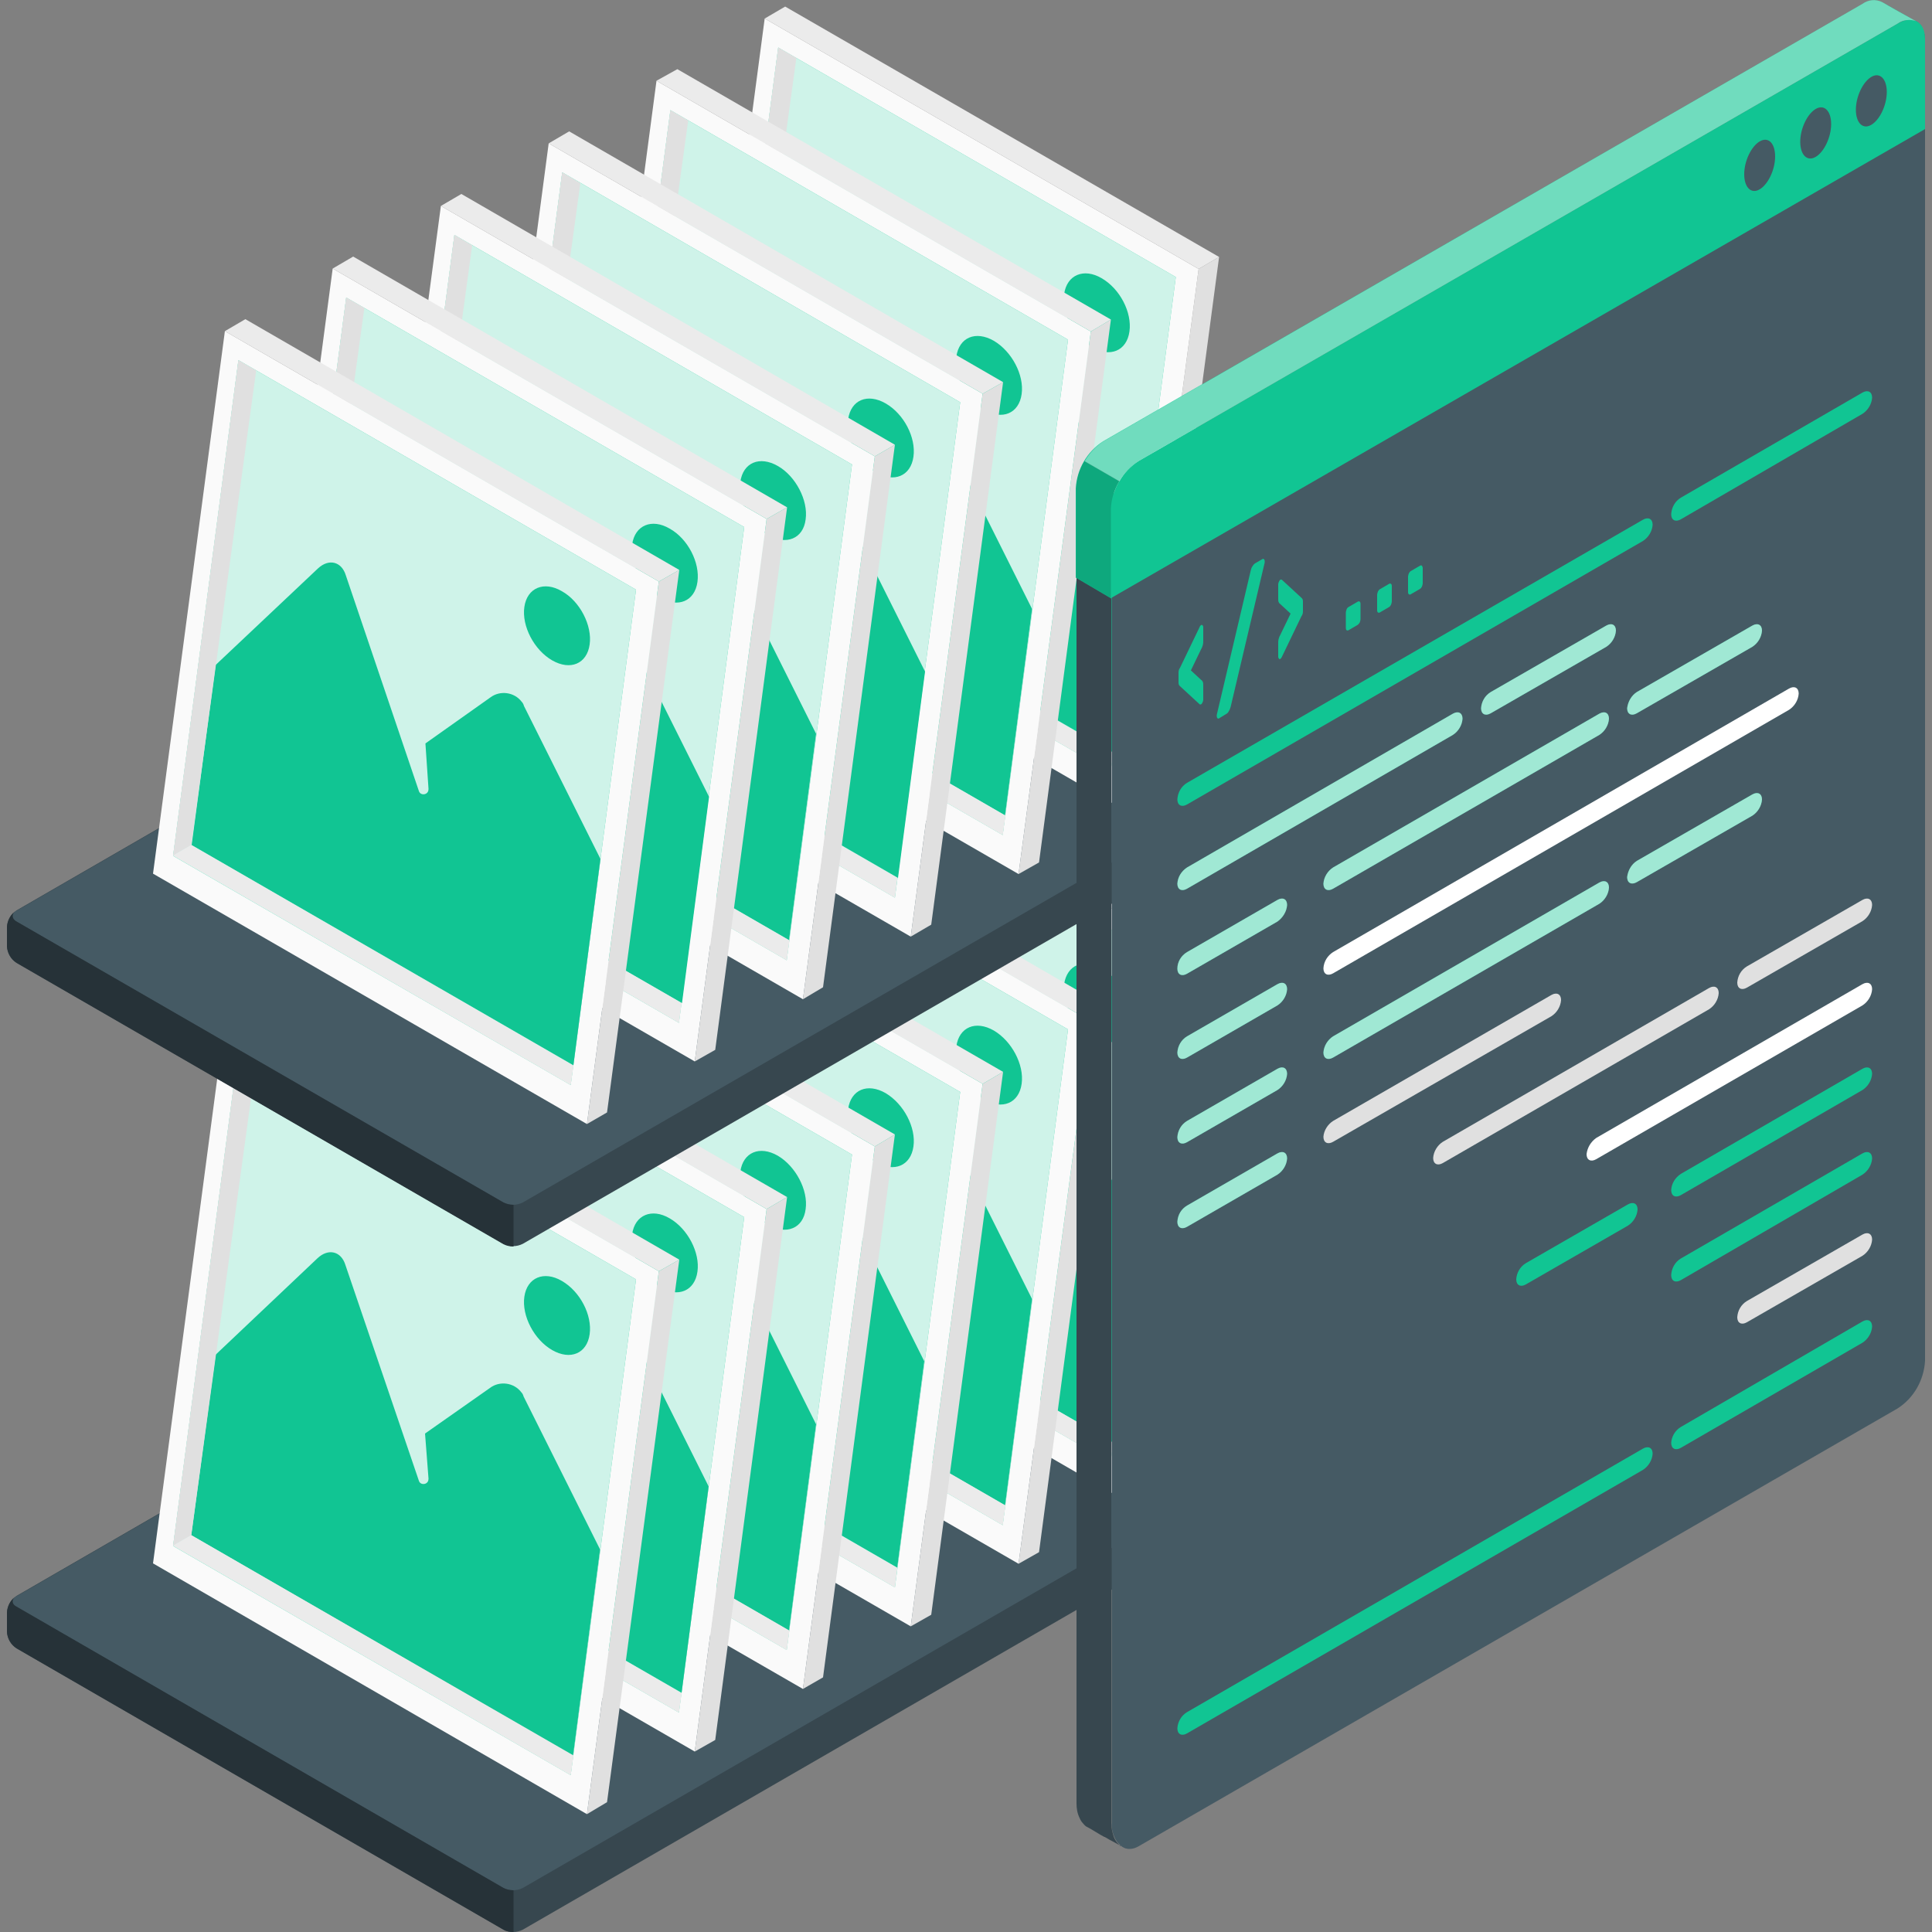 <?xml version="1.0" encoding="utf-8"?>
<!-- Generator: Adobe Illustrator 28.2.0, SVG Export Plug-In . SVG Version: 6.00 Build 0)  -->
<svg version="1.1" id="Layer_1" xmlns="http://www.w3.org/2000/svg" xmlns:xlink="http://www.w3.org/1999/xlink" x="0px" y="0px"
	 viewBox="0 0 500 500" style="enable-background:new 0 0 500 500;" xml:space="preserve">
<rect x="0" y="0" width="500" height="500" fill="#808080" stroke="none"/>
<style type="text/css">
	.st0{fill:#37474F;}
	.st1{fill:#455A64;}
	.st2{fill:#263238;}
	.st3{fill:#E0E0E0;}
	.st4{fill:#FAFAFA;}
	.st5{fill:#EBEBEB;}
	.st6{fill:#11C593;}
	.st7{opacity:0.8;fill:#FFFFFF;enable-background:new    ;}
	.st8{opacity:0.4;}
	.st9{fill:#FFFFFF;}
	.st10{opacity:0.15;enable-background:new    ;}
	.st11{opacity:0.6;fill:#FFFFFF;enable-background:new    ;}
</style>
<g id="freepik--Photos--inject-68">
	<g id="freepik--photos--inject-68">
		<path class="st0" d="M195.9,302.3L4.3,413c-1.5,1-2.4,2.6-2.5,4.3v5c0.1,1.8,1,3.4,2.5,4.3l126,72.8c1.6,0.8,3.4,0.8,5,0
			l191.7-110.7c1.5-1,2.4-2.6,2.5-4.3v-5c-0.1-1.8-1-3.4-2.5-4.3l-126-72.7C199.3,301.5,197.5,301.5,195.9,302.3z"/>
		<path class="st1" d="M130.3,488.6l-126-72.7c-0.8-0.3-1.2-1.1-0.9-1.9c0.2-0.4,0.5-0.8,0.9-0.9l191.6-110.7c1.6-0.8,3.4-0.8,5,0
			l126,72.7c0.8,0.3,1.2,1.2,0.9,2c-0.2,0.4-0.5,0.8-0.9,0.9L135.3,488.6C133.7,489.4,131.8,489.4,130.3,488.6z"/>
		<path class="st2" d="M132.9,489.2V500c-0.9,0-1.8-0.1-2.6-0.6l-126-72.8c-1.5-1-2.4-2.6-2.5-4.3v-5c0.1-1.6,0.8-3,2-4
			c-0.9,0.8-0.7,1.9,0.5,2.5l126,72.8C131.1,489,132,489.2,132.9,489.2z"/>
		<polygon class="st3" points="296.8,385.5 291.6,388.6 310.2,248.1 315.5,245.1 		"/>
		<polygon class="st4" points="291.6,388.6 179.3,323.7 197.9,183.3 310.2,248.1 		"/>
		<polygon class="st5" points="315.5,245.1 310.2,248.1 197.9,183.3 203.2,180.2 		"/>
		<polygon class="st6" points="304.3,250.2 201.4,190.8 184.5,319.1 287.4,378.5 		"/>
		<polygon class="st7" points="304.3,250.2 201.4,190.8 184.5,319.1 287.4,378.5 		"/>
		<path class="st6" d="M195.5,269.7l26.4-25c2.8-2.6,6-1.8,7.2,1.8l18.9,55.8c0.2,0.7,0.9,1,1.6,0.8c0.6-0.2,0.9-0.7,0.9-1.3
			l-0.8-11.8l16.8-11.9c2.5-1.9,6.2-1.4,8.1,1.1c0.3,0.3,0.5,0.7,0.6,1.1l19.8,39.6l-7,53.4l-98.9-57L195.5,269.7z"/>
		<path class="st6" d="M285.1,250.6c-4.6-2.7-9-0.9-9.7,4.1c-0.7,4.9,2.5,11.1,7.2,13.8c4.7,2.7,9,0.9,9.7-4.1
			C293,259.5,289.8,253.2,285.1,250.6z"/>
		<polygon class="st3" points="206.1,193.5 189.2,316.3 184.5,319.1 201.4,190.8 		"/>
		<polygon class="st5" points="189.2,316.3 288.1,373.4 287.4,378.5 184.5,319.1 		"/>
		<polygon class="st3" points="268.9,401.7 263.6,404.7 282.3,264.3 287.5,261.3 		"/>
		<polygon class="st4" points="263.6,404.7 151.3,339.9 169.9,199.5 282.3,264.3 		"/>
		<polygon class="st5" points="287.5,261.3 282.3,264.3 169.9,199.5 175.3,196.4 		"/>
		<polygon class="st6" points="276.4,266.4 173.5,207 156.6,335.3 259.5,394.7 		"/>
		<polygon class="st7" points="276.4,266.4 173.5,207 156.6,335.3 259.5,394.7 		"/>
		<path class="st6" d="M167.6,285.9l26.4-25c2.8-2.6,6.1-1.8,7.2,1.8l18.9,55.8c0.2,0.7,0.9,1,1.6,0.8c0.6-0.2,0.9-0.7,0.9-1.3
			l-0.8-11.8l16.8-11.8c2.6-1.9,6.2-1.4,8.1,1.1c0.3,0.3,0.5,0.7,0.6,1.1l19.8,39.6l-7,53.4l-98.9-57.1L167.6,285.9z"/>
		<path class="st6" d="M257.2,266.7c-4.7-2.7-9-0.9-9.7,4.1c-0.7,4.9,2.5,11.1,7.2,13.8c4.7,2.7,9,0.9,9.7-4.1
			S261.8,269.4,257.2,266.7z"/>
		<polygon class="st3" points="178.1,209.7 161.2,332.5 156.6,335.2 173.5,207 		"/>
		<polygon class="st5" points="161.2,332.5 260.2,389.6 259.5,394.7 156.6,335.2 		"/>
		<polygon class="st3" points="241,417.9 235.7,420.9 254.3,280.5 259.6,277.4 		"/>
		<polygon class="st4" points="235.7,420.9 123.4,356.1 142,215.7 254.3,280.5 		"/>
		<polygon class="st5" points="259.6,277.4 254.3,280.5 142,215.7 147.3,212.6 		"/>
		<polygon class="st6" points="248.5,282.6 145.5,223.2 128.6,351.5 231.6,410.8 		"/>
		<polygon class="st7" points="248.5,282.6 145.5,223.2 128.6,351.5 231.6,410.8 		"/>
		<path class="st6" d="M139.6,302.1l26.4-25c2.8-2.6,6-1.8,7.2,1.8l18.9,55.8c0.2,0.7,0.9,1,1.6,0.8c0.6-0.2,0.9-0.7,0.9-1.3
			l-0.8-11.8l16.9-11.9c2.5-1.9,6.2-1.4,8.1,1.1c0.3,0.3,0.5,0.7,0.6,1.1l19.8,39.6l-7,53.4l-98.9-57.1L139.6,302.1z"/>
		<path class="st6" d="M229.2,282.9c-4.7-2.7-9-0.9-9.7,4.1c-0.7,4.9,2.5,11.1,7.2,13.8c4.7,2.7,9,0.9,9.7-4.1
			C237.1,291.8,233.9,285.7,229.2,282.9z"/>
		<polygon class="st3" points="150.2,225.9 133.3,348.7 128.6,351.4 145.5,223.2 		"/>
		<polygon class="st5" points="133.3,348.7 232.2,405.8 231.6,410.8 128.6,351.4 		"/>
		<polygon class="st3" points="213,434.1 207.8,437.1 226.4,296.7 231.6,293.6 		"/>
		<polygon class="st4" points="207.8,437.1 95.4,372.3 114.1,231.8 226.4,296.7 		"/>
		<polygon class="st5" points="231.6,293.6 226.4,296.7 114.1,231.8 119.4,228.8 		"/>
		<polygon class="st6" points="220.5,298.8 117.6,239.4 100.7,367.7 203.6,427 		"/>
		<polygon class="st7" points="220.5,298.8 117.6,239.4 100.7,367.7 203.6,427 		"/>
		<path class="st6" d="M111.7,318.3l26.4-25c2.8-2.6,6.1-1.8,7.2,1.8l18.9,55.8c0.2,0.7,0.9,1,1.6,0.8c0.6-0.2,0.9-0.7,0.9-1.3
			l-0.8-11.8l16.8-11.8c2.6-1.9,6.2-1.4,8.1,1.1c0.3,0.3,0.5,0.7,0.6,1.1l19.8,39.6l-7,53.4l-98.8-57L111.7,318.3z"/>
		<path class="st6" d="M201.3,299.1c-4.7-2.7-9-0.9-9.7,4.1c-0.7,4.9,2.5,11.1,7.2,13.8c4.7,2.7,9.1,0.9,9.7-4.1
			C209.2,308,205.9,301.8,201.3,299.1z"/>
		<polygon class="st3" points="122.2,242.1 105.4,364.9 100.7,367.6 117.6,239.4 		"/>
		<polygon class="st5" points="105.4,364.9 204.3,422 203.6,427 100.7,367.6 		"/>
		<polygon class="st3" points="185.1,450.3 179.8,453.3 198.4,312.9 203.7,309.8 		"/>
		<polygon class="st4" points="179.8,453.3 67.5,388.5 86.1,248 198.4,312.9 		"/>
		<polygon class="st5" points="203.7,309.8 198.4,312.9 86.1,248 91.4,245 		"/>
		<polygon class="st6" points="192.6,315 89.6,255.6 72.7,383.9 175.7,443.2 		"/>
		<polygon class="st7" points="192.6,315 89.6,255.6 72.7,383.9 175.7,443.2 		"/>
		<path class="st6" d="M83.8,334.4l26.4-25c2.8-2.6,6-1.8,7.2,1.8l18.9,55.8c0.2,0.7,0.9,1,1.6,0.8c0.6-0.2,0.9-0.7,0.9-1.3
			l-0.8-11.8l16.9-11.8c2.6-1.9,6.2-1.3,8.1,1.2c0.2,0.3,0.4,0.6,0.6,1l19.8,39.6l-7,53.4l-98.9-57L83.8,334.4z"/>
		<path class="st6" d="M173.3,315.3c-4.6-2.7-9-0.9-9.7,4.1c-0.7,4.9,2.5,11.1,7.2,13.8c4.7,2.7,9,0.9,9.7-4.1
			C181.2,324.2,178,318,173.3,315.3z"/>
		<polygon class="st3" points="94.3,258.3 77.4,381.1 72.8,383.8 89.6,255.6 		"/>
		<polygon class="st5" points="77.4,381.1 176.4,438.2 175.7,443.2 72.8,383.8 		"/>
		<polygon class="st3" points="157.1,466.4 151.9,469.5 170.5,329 175.8,326 		"/>
		<polygon class="st4" points="151.9,469.5 39.6,404.6 58.2,264.2 170.5,329 		"/>
		<polygon class="st5" points="175.8,326 170.5,329 58.2,264.2 63.5,261.1 		"/>
		<polygon class="st6" points="164.6,331.1 61.7,271.7 44.8,400.1 147.7,459.4 		"/>
		<polygon class="st7" points="164.6,331.1 61.7,271.7 44.8,400.1 147.7,459.4 		"/>
		<path class="st6" d="M55.8,350.6l26.4-25c2.8-2.6,6.1-1.8,7.2,1.8l19,55.8c0.2,0.7,0.9,1,1.6,0.8c0.6-0.2,0.9-0.7,0.9-1.3L110,371
			l16.8-11.8c2.5-1.9,6.2-1.4,8.1,1.1c0.3,0.3,0.5,0.7,0.6,1.1l19.8,39.6l-7,53.4l-98.8-57.1L55.8,350.6z"/>
		<path class="st6" d="M145.4,331.5c-4.6-2.7-9-0.9-9.7,4.1c-0.7,4.9,2.5,11.1,7.2,13.8c4.7,2.7,9,0.9,9.7-4.1
			C153.3,340.3,150.1,334.2,145.4,331.5z"/>
		<polygon class="st3" points="66.3,274.5 49.5,397.3 44.8,400 61.7,271.7 		"/>
		<polygon class="st5" points="49.5,397.3 148.4,454.3 147.7,459.4 44.8,400 		"/>
	</g>
	<g id="freepik--photos--inject-68_00000057110015170039051480000018397052191634674337_">
		<path class="st0" d="M195.9,124.9L4.3,235.6c-1.5,1-2.4,2.6-2.5,4.3v5c0.1,1.8,1,3.4,2.5,4.3l126,72.7c1.6,0.8,3.4,0.8,5,0
			l191.7-110.7c1.5-1,2.4-2.6,2.5-4.3v-5c-0.1-1.8-1-3.4-2.5-4.3l-126-72.7C199.3,124.1,197.5,124.1,195.9,124.9z"/>
		<path class="st1" d="M130.3,311.2l-126-72.7c-0.8-0.3-1.2-1.1-0.9-1.9c0.2-0.4,0.5-0.8,0.9-0.9l191.6-110.7c1.6-0.8,3.4-0.8,5,0
			l126,72.7c1.4,0.8,1.4,2.1,0,2.9L135.3,311.2C133.7,312,131.8,312,130.3,311.2z"/>
		<path class="st2" d="M132.9,311.8v10.8c-0.9,0-1.8-0.2-2.6-0.6l-126-72.8c-1.5-1-2.4-2.6-2.5-4.3v-5c0.1-1.6,0.8-3,2-4
			c-0.9,0.8-0.7,1.9,0.5,2.6l126,72.7C131.1,311.6,132,311.8,132.9,311.8z"/>
		<polygon class="st3" points="296.8,207 291.6,210 310.2,69.6 315.5,66.5 		"/>
		<polygon class="st4" points="291.6,210 179.3,145.2 197.9,4.8 310.2,69.6 		"/>
		<polygon class="st5" points="315.5,66.5 310.2,69.6 197.9,4.8 203.2,1.7 		"/>
		<polygon class="st6" points="304.3,71.7 201.4,12.3 184.5,140.6 287.4,199.9 		"/>
		<polygon class="st7" points="304.3,71.7 201.4,12.3 184.5,140.6 287.4,199.9 		"/>
		<path class="st6" d="M195.5,91.2L222,66.1c2.8-2.6,6-1.8,7.2,1.8l18.9,55.8c0.2,0.7,0.9,1,1.6,0.8c0.6-0.2,0.9-0.7,0.9-1.3
			l-0.8-11.8l16.8-11.8c2.5-1.9,6.1-1.4,8.1,1.1c0.3,0.3,0.5,0.7,0.7,1.1l19.8,39.6l-7,53.4l-98.9-57.1L195.5,91.2z"/>
		<path class="st6" d="M285.1,72c-4.6-2.7-9-0.9-9.7,4.1s2.5,11.1,7.2,13.8c4.7,2.7,9,0.9,9.7-4.1S289.8,74.7,285.1,72z"/>
		<polygon class="st3" points="206.1,15 189.2,137.8 184.5,140.5 201.4,12.3 		"/>
		<polygon class="st5" points="189.2,137.8 288.1,194.9 287.4,199.9 184.5,140.5 		"/>
		<polygon class="st3" points="268.9,223.2 263.6,226.2 282.3,85.8 287.5,82.7 		"/>
		<polygon class="st4" points="263.6,226.2 151.3,161.4 169.9,20.9 282.3,85.8 		"/>
		<polygon class="st5" points="287.5,82.7 282.3,85.8 169.9,20.9 175.3,17.9 		"/>
		<polygon class="st6" points="276.4,87.9 173.5,28.5 156.6,156.8 259.5,216.1 		"/>
		<polygon class="st7" points="276.4,87.9 173.5,28.5 156.6,156.8 259.5,216.1 		"/>
		<path class="st6" d="M167.6,107.3l26.4-25c2.8-2.6,6.1-1.8,7.2,1.8l18.9,55.8c0.2,0.7,0.9,1,1.6,0.8c0.6-0.2,1-0.7,0.9-1.3
			l-0.8-11.7l16.8-11.9c2.6-1.9,6.2-1.4,8.1,1.1c0.3,0.3,0.5,0.7,0.6,1.1l19.8,39.6l-7,53.4l-98.9-57.1L167.6,107.3z"/>
		<path class="st6" d="M257.2,88.2c-4.7-2.7-9-0.9-9.7,4.1c-0.7,4.9,2.5,11.1,7.2,13.8s9,0.9,9.7-4.1S261.8,90.9,257.2,88.2z"/>
		<polygon class="st3" points="178.1,31.2 161.2,154 156.6,156.7 173.5,28.5 		"/>
		<polygon class="st5" points="161.2,154 260.2,211.1 259.5,216.1 156.6,156.7 		"/>
		<polygon class="st3" points="241,239.3 235.7,242.4 254.3,101.9 259.6,98.9 		"/>
		<polygon class="st4" points="235.7,242.4 123.4,177.6 142,37.1 254.3,101.9 		"/>
		<polygon class="st5" points="259.6,98.9 254.3,101.9 142,37.1 147.3,34 		"/>
		<polygon class="st6" points="248.5,104.1 145.5,44.6 128.6,173 231.6,232.3 		"/>
		<polygon class="st7" points="248.5,104.1 145.5,44.6 128.6,173 231.6,232.3 		"/>
		<path class="st6" d="M139.6,123.5l26.4-25c2.8-2.6,6-1.8,7.2,1.8l19,55.8c0.2,0.7,0.9,1,1.6,0.8c0.6-0.2,0.9-0.7,0.9-1.3
			l-0.8-11.8l16.9-11.8c2.5-1.9,6.1-1.4,8.1,1.1c0.3,0.3,0.5,0.7,0.7,1.1l19.8,39.6l-7,53.4l-98.9-57.1L139.6,123.5z"/>
		<path class="st6" d="M229.2,104.4c-4.7-2.7-9-0.9-9.7,4.1s2.5,11.1,7.2,13.8c4.7,2.7,9,0.9,9.7-4.1S233.9,107.1,229.2,104.4z"/>
		<polygon class="st3" points="150.2,47.4 133.3,170.2 128.6,172.9 145.5,44.6 		"/>
		<polygon class="st5" points="133.3,170.2 232.2,227.2 231.6,232.3 128.6,172.9 		"/>
		<polygon class="st3" points="213,255.5 207.8,258.6 226.4,118.1 231.6,115.1 		"/>
		<polygon class="st4" points="207.8,258.6 95.4,193.7 114.1,53.3 226.4,118.1 		"/>
		<polygon class="st5" points="231.6,115.1 226.4,118.1 114.1,53.3 119.4,50.2 		"/>
		<polygon class="st6" points="220.5,120.2 117.6,60.8 100.7,189.1 203.6,248.5 		"/>
		<polygon class="st7" points="220.5,120.2 117.6,60.8 100.7,189.1 203.6,248.5 		"/>
		<path class="st6" d="M111.7,139.7l26.4-25c2.8-2.6,6.1-1.8,7.2,1.8l18.9,55.8c0.2,0.7,0.9,1,1.6,0.8c0.6-0.2,0.9-0.7,0.9-1.3
			l-0.8-11.8l16.8-11.9c2.6-1.9,6.2-1.4,8.1,1.1c0.3,0.3,0.5,0.7,0.6,1.1l19.8,39.6l-7,53.4l-98.9-57.1L111.7,139.7z"/>
		<path class="st6" d="M201.3,120.6c-4.7-2.7-9-0.9-9.7,4.1s2.5,11.1,7.2,13.8c4.7,2.7,9.1,0.9,9.7-4.1
			C209.2,129.5,205.9,123.2,201.3,120.6z"/>
		<polygon class="st3" points="122.2,63.5 105.4,186.4 100.7,189.1 117.6,60.8 		"/>
		<polygon class="st5" points="105.4,186.4 204.3,243.4 203.6,248.5 100.7,189.1 		"/>
		<polygon class="st3" points="185.1,271.7 179.8,274.7 198.4,134.3 203.7,131.3 		"/>
		<polygon class="st4" points="179.8,274.7 67.5,209.9 86.1,69.5 198.4,134.3 		"/>
		<polygon class="st5" points="203.7,131.3 198.4,134.3 86.1,69.5 91.4,66.4 		"/>
		<polygon class="st6" points="192.6,136.4 89.6,77 72.7,205.3 175.7,264.7 		"/>
		<polygon class="st7" points="192.6,136.4 89.6,77 72.7,205.3 175.7,264.7 		"/>
		<path class="st6" d="M83.8,155.9l26.4-25c2.8-2.6,6-1.8,7.2,1.8l18.9,55.8c0.2,0.7,0.9,1,1.6,0.8c0.6-0.2,0.9-0.7,0.9-1.3
			l-0.8-11.8l16.9-11.8c2.5-1.9,6.2-1.4,8.1,1.1c0.3,0.3,0.5,0.7,0.7,1.1l19.8,39.6l-7,53.4l-99-57L83.8,155.9z"/>
		<path class="st6" d="M173.3,136.8c-4.6-2.7-9-0.9-9.7,4.1c-0.7,4.9,2.5,11.1,7.2,13.8c4.7,2.7,9,0.9,9.7-4.1
			C181.2,145.6,178,139.4,173.3,136.8z"/>
		<polygon class="st3" points="94.3,79.7 77.4,202.5 72.8,205.2 89.6,77 		"/>
		<polygon class="st5" points="77.4,202.5 176.4,259.6 175.7,264.7 72.8,205.2 		"/>
		<polygon class="st3" points="157.1,287.9 151.9,290.9 170.5,150.5 175.8,147.5 		"/>
		<polygon class="st4" points="151.9,290.9 39.6,226.1 58.2,85.7 170.5,150.5 		"/>
		<polygon class="st5" points="175.8,147.5 170.5,150.5 58.2,85.7 63.5,82.6 		"/>
		<polygon class="st6" points="164.6,152.6 61.7,93.2 44.8,221.5 147.7,280.8 		"/>
		<polygon class="st7" points="164.6,152.6 61.7,93.2 44.8,221.5 147.7,280.8 		"/>
		<path class="st6" d="M55.8,172.1l26.5-25c2.8-2.6,6.1-1.8,7.2,1.8l18.9,55.8c0.2,0.7,0.9,1,1.6,0.8c0.6-0.2,0.9-0.7,0.9-1.3
			l-0.8-11.8l16.8-11.9c2.5-1.9,6.2-1.4,8.1,1.1c0.3,0.3,0.5,0.7,0.6,1.1l19.8,39.6l-7,53.4l-98.8-57L55.8,172.1z"/>
		<path class="st6" d="M145.4,153c-4.6-2.7-9-0.9-9.7,4.1c-0.7,4.9,2.5,11.1,7.2,13.8c4.7,2.7,9,0.9,9.7-4.1
			C153.3,161.9,150.1,155.6,145.4,153z"/>
		<polygon class="st3" points="66.3,95.9 49.5,218.7 44.8,221.4 61.7,93.2 		"/>
		<polygon class="st5" points="49.5,218.7 148.4,275.8 147.7,280.8 44.8,221.4 		"/>
	</g>
</g>
<g id="freepik--Window--inject-68">
	<g id="freepik--window--inject-68">
		<path class="st1" d="M498.2,10.2v342c-0.3,5-2.9,9.6-7.1,12.3L294.7,477.8c-0.7,0.4-1.5,0.7-2.3,0.7c-0.3,0-0.6,0-0.9-0.1
			c-0.2,0-0.4-0.1-0.6-0.2l-0.4-0.2l-0.4-0.3c-0.1-0.1-0.3-0.2-0.4-0.4c-0.6-0.5-1-1.2-1.3-1.9c-0.5-1.1-0.8-2.4-0.7-3.6V131.7
			c0.3-5,2.9-9.6,7.1-12.3L491.1,6.1c1.4-1,3.2-1.2,4.8-0.6c0.2,0.1,0.4,0.2,0.6,0.4l0,0c0.2,0.1,0.3,0.3,0.5,0.5
			c0.1,0.1,0.2,0.2,0.2,0.3c0.1,0.1,0.2,0.2,0.2,0.4c0.2,0.3,0.3,0.6,0.4,0.9c0.1,0.2,0.1,0.4,0.2,0.6c0,0,0,0.1,0,0.1
			c0.1,0.2,0.1,0.4,0.1,0.7C498.2,9.6,498.2,9.9,498.2,10.2z"/>
		<path class="st6" d="M495.9,5.5c-1.6-0.6-3.4-0.4-4.8,0.6L294.7,119.3c-4.2,2.7-6.9,7.3-7.2,12.3v23.2l-9.1-5.3v-23.1
			c0.3-5,2.9-9.5,7.1-12.2L482,1c1.5-1.1,3.5-1.3,5.2-0.4C488.5,1.3,494.4,4.7,495.9,5.5z"/>
		<path class="st6" d="M498.2,10.1c0-4.5-3.2-6.3-7.1-4L294.7,119.3c-4.2,2.7-6.9,7.3-7.2,12.3v23.2L498.2,33.4V10.1z"/>
		<g class="st8">
			<path class="st9" d="M491.1,6.1L294.7,119.3c-2.1,1.3-3.8,3.1-5,5.3l-9-5.2c1.2-2.1,2.9-3.9,4.9-5.2L482,1
				c1.5-1.1,3.5-1.3,5.2-0.4c1.3,0.8,7.2,4.1,8.7,4.9C494.3,4.9,492.5,5.1,491.1,6.1z"/>
		</g>
		<path class="st10" d="M278.5,149.5v-23.1c0.1-2.5,0.8-5,2.2-7.1l9,5.2c-1.3,2.1-2.1,4.6-2.2,7.1v23.2L278.5,149.5z"/>
		<path class="st1" d="M455.4,36.6c-2.2,1.3-4,5.1-4,8.5s1.8,5.2,4,3.9c2.2-1.3,4-5.1,4-8.5C459.4,37,457.6,35.3,455.4,36.6z"/>
		<path class="st1" d="M469.9,28.2c-2.2,1.3-4,5.1-4,8.5c0,3.4,1.8,5.2,4,3.9c2.2-1.3,4-5.1,4-8.5C473.9,28.7,472.1,26.9,469.9,28.2
			z"/>
		<path class="st1" d="M484.3,19.9c-2.2,1.3-4,5.1-4,8.5s1.8,5.2,4,3.9c2.2-1.3,4-5.1,4-8.5S486.5,18.6,484.3,19.9z"/>
		<path class="st0" d="M290.2,477.8c-0.3-0.2-0.6-0.3-0.9-0.5c-0.7-0.4-1.4-0.8-2.2-1.2l0,0l-1.2-0.7h-0.1c-0.7-0.4-1.3-0.7-1.9-1.1
			l-1.5-0.9c-0.3-0.2-0.6-0.3-0.9-0.5c-0.5-0.2-0.9-0.6-1.2-1c-0.4-0.4-0.7-0.9-0.9-1.4c-0.6-1.2-0.8-2.5-0.8-3.8V149.6l9,5.3v317
			c0,1.2,0.3,2.5,0.7,3.6c0.3,0.7,0.7,1.3,1.3,1.9c0.1,0.1,0.2,0.3,0.4,0.4C290,477.7,290.1,477.7,290.2,477.8z"/>
		<path class="st6" d="M305,174.1c0-0.5,0.1-0.9,0.4-1.3l5.1-10.6c0-0.1,0.1-0.2,0.2-0.3c0,0,0.1-0.1,0.1-0.1c0.1-0.1,0.3-0.1,0.4,0
			c0.1,0.1,0.2,0.3,0.2,0.5v3.5c0,0.4,0,0.7-0.1,1.1c-0.1,0.3-0.2,0.7-0.4,1l-2.7,5.6l2.7,2.5c0.2,0.1,0.3,0.3,0.4,0.5
			c0.1,0.3,0.1,0.6,0.1,1v3.6c0,0.2-0.1,0.5-0.2,0.7c-0.1,0.2-0.2,0.4-0.4,0.5h-0.1c-0.1,0-0.2,0-0.2,0l-5.1-4.7
			c-0.3-0.2-0.4-0.6-0.4-0.9V174.1z"/>
		<path class="st6" d="M323.7,147.6c0.1-0.4,0.2-0.7,0.4-1c0.2-0.3,0.4-0.6,0.7-0.8l1.9-1.1c0.1-0.1,0.3-0.1,0.4,0
			c0.1,0.1,0.2,0.3,0.2,0.5c0,0.1,0,0.3,0,0.4l-8.8,37.3c-0.1,0.3-0.2,0.7-0.4,1c-0.2,0.4-0.4,0.7-0.8,0.9l-1.8,1.1
			c-0.1,0.1-0.3,0.1-0.4,0c-0.1-0.1-0.2-0.3-0.2-0.5c0-0.1,0-0.3,0-0.4L323.7,147.6z"/>
		<path class="st6" d="M337.2,158.2c0,0.5-0.1,0.9-0.4,1.3l-5.1,10.6c-0.1,0.1-0.1,0.2-0.2,0.3c-0.1,0-0.1,0.1-0.1,0.1
			c-0.1,0.1-0.3,0.1-0.4,0c-0.1-0.2-0.2-0.3-0.2-0.5v-3.5c0-0.4,0-0.7,0.1-1.1c0.1-0.3,0.2-0.7,0.4-1l2.7-5.6l-2.7-2.5
			c-0.2-0.1-0.3-0.3-0.4-0.5c-0.1-0.3-0.1-0.6-0.1-1v-3.6c0-0.2,0.1-0.5,0.2-0.7c0.1-0.2,0.2-0.4,0.4-0.5h0.1c0.1,0,0.2,0,0.2,0
			l5.1,4.7c0.3,0.2,0.4,0.6,0.4,0.9L337.2,158.2z"/>
		<path class="st6" d="M351.4,155.7c0.1-0.1,0.3-0.1,0.5,0c0.2,0.2,0.2,0.4,0.2,0.6v3.9c0,0.3-0.1,0.6-0.2,0.9
			c-0.1,0.2-0.3,0.4-0.5,0.6l-2.4,1.4c-0.1,0.1-0.4,0.1-0.5,0c-0.2-0.2-0.2-0.4-0.2-0.6v-3.9c0-0.3,0.1-0.6,0.2-0.9
			c0.1-0.3,0.3-0.5,0.5-0.6L351.4,155.7z"/>
		<path class="st6" d="M359.5,151.1c0.1-0.1,0.3-0.1,0.5,0c0.2,0.2,0.2,0.4,0.2,0.6v3.9c0,0.3-0.1,0.6-0.2,0.9
			c-0.1,0.2-0.3,0.5-0.5,0.6l-2.4,1.4c-0.1,0.1-0.3,0.1-0.5,0c-0.2-0.2-0.2-0.4-0.2-0.6v-3.9c0-0.3,0.1-0.6,0.2-0.9
			c0.1-0.2,0.3-0.5,0.5-0.6L359.5,151.1z"/>
		<path class="st6" d="M367.5,146.4c0.1-0.1,0.4-0.1,0.5,0c0.1,0.2,0.2,0.4,0.2,0.6v3.9c0,0.3-0.1,0.6-0.2,0.9
			c-0.1,0.2-0.3,0.5-0.5,0.6l-2.4,1.4c-0.1,0.1-0.3,0.1-0.5,0c-0.2-0.2-0.2-0.4-0.2-0.6v-3.9c0-0.3,0.1-0.6,0.2-0.9
			c0.1-0.2,0.3-0.5,0.5-0.6L367.5,146.4z"/>
		<path class="st6" d="M307.2,202.6l118-68.1c1.4-0.8,2.5-0.2,2.5,1.3c-0.1,1.7-1.1,3.3-2.5,4.2l-118,68.2c-1.4,0.8-2.5,0.2-2.5-1.3
			C304.8,205.1,305.7,203.5,307.2,202.6z"/>
		<path class="st9" d="M345,246.4l118-68.2c1.4-0.8,2.5-0.2,2.5,1.3c-0.1,1.7-1.1,3.3-2.5,4.2l-118,68.2c-1.4,0.8-2.5,0.2-2.5-1.3
			C342.6,248.8,343.6,247.3,345,246.4z"/>
		<path class="st3" d="M345,290.1l56.5-32.6c1.4-0.8,2.5-0.2,2.5,1.3c-0.1,1.7-1.1,3.3-2.5,4.2L345,295.5c-1.4,0.8-2.5,0.2-2.5-1.3
			C342.6,292.6,343.6,291,345,290.1z"/>
		<path class="st6" d="M435,128.8l47-27.2c1.4-0.8,2.5-0.2,2.5,1.3c-0.1,1.7-1.1,3.3-2.5,4.2l-47,27.3c-1.4,0.8-2.5,0.2-2.5-1.3
			C432.6,131.3,433.5,129.7,435,128.8z"/>
		<path class="st6" d="M307.2,443.1l118-68.2c1.4-0.8,2.5-0.2,2.5,1.3c-0.1,1.7-1.1,3.3-2.5,4.2l-118,68.2c-1.4,0.8-2.5,0.2-2.5-1.3
			C304.8,445.6,305.7,444,307.2,443.1z"/>
		<path class="st6" d="M435,369.3l47-27.3c1.4-0.8,2.5-0.2,2.5,1.3c-0.1,1.7-1.1,3.3-2.5,4.2l-47,27.2c-1.4,0.8-2.5,0.2-2.5-1.3
			C432.6,371.8,433.5,370.2,435,369.3z"/>
		<path class="st6" d="M435,303.8l47-27.2c1.4-0.8,2.5-0.2,2.5,1.3c-0.1,1.7-1.1,3.3-2.5,4.2l-47,27.2c-1.4,0.8-2.5,0.2-2.5-1.3
			C432.6,306.3,433.5,304.8,435,303.8z"/>
		<path class="st6" d="M435,325.7l47-27.2c1.4-0.8,2.5-0.2,2.5,1.3c-0.1,1.7-1.1,3.3-2.5,4.2l-47,27.3c-1.4,0.8-2.5,0.2-2.5-1.3
			C432.6,328.2,433.5,326.6,435,325.7z"/>
		<path class="st6" d="M394.9,326.9l26.4-15.2c1.4-0.8,2.5-0.2,2.5,1.3c-0.1,1.7-1.1,3.3-2.5,4.2l-26.4,15.2
			c-1.4,0.8-2.5,0.2-2.5-1.3C392.5,329.4,393.4,327.8,394.9,326.9z"/>
		<path class="st6" d="M307.2,224.5l68.8-39.8c1.4-0.8,2.5-0.2,2.5,1.3c-0.1,1.7-1.1,3.3-2.5,4.2L307.2,230
			c-1.4,0.8-2.5,0.2-2.5-1.3C304.8,227,305.7,225.5,307.2,224.5z"/>
		<path class="st11" d="M307.2,224.5l68.8-39.8c1.4-0.8,2.5-0.2,2.5,1.3c-0.1,1.7-1.1,3.3-2.5,4.2L307.2,230
			c-1.4,0.8-2.5,0.2-2.5-1.3C304.8,227,305.7,225.5,307.2,224.5z"/>
		<path class="st6" d="M307.2,246.4l23.4-13.5c1.4-0.8,2.5-0.2,2.5,1.3c-0.1,1.7-1.1,3.3-2.5,4.3l-23.4,13.5
			c-1.4,0.8-2.5,0.2-2.5-1.3C304.7,248.9,305.7,247.3,307.2,246.4z"/>
		<path class="st11" d="M307.2,246.4l23.4-13.5c1.4-0.8,2.5-0.2,2.5,1.3c-0.1,1.7-1.1,3.3-2.5,4.3l-23.4,13.5
			c-1.4,0.8-2.5,0.2-2.5-1.3C304.7,248.9,305.7,247.3,307.2,246.4z"/>
		<path class="st6" d="M307.2,268.2l23.4-13.5c1.4-0.8,2.5-0.2,2.5,1.3c-0.1,1.7-1.1,3.3-2.5,4.2l-23.4,13.5
			c-1.4,0.8-2.5,0.2-2.5-1.3C304.8,270.7,305.7,269.1,307.2,268.2z"/>
		<path class="st11" d="M307.2,268.2l23.4-13.5c1.4-0.8,2.5-0.2,2.5,1.3c-0.1,1.7-1.1,3.3-2.5,4.2l-23.4,13.5
			c-1.4,0.8-2.5,0.2-2.5-1.3C304.8,270.7,305.7,269.1,307.2,268.2z"/>
		<path class="st6" d="M307.2,290.1l23.4-13.5c1.4-0.8,2.5-0.2,2.5,1.3c-0.1,1.7-1.1,3.3-2.5,4.2l-23.4,13.5
			c-1.4,0.8-2.5,0.2-2.5-1.3C304.8,292.6,305.7,291,307.2,290.1z"/>
		<path class="st11" d="M307.2,290.1l23.4-13.5c1.4-0.8,2.5-0.2,2.5,1.3c-0.1,1.7-1.1,3.3-2.5,4.2l-23.4,13.5
			c-1.4,0.8-2.5,0.2-2.5-1.3C304.8,292.6,305.7,291,307.2,290.1z"/>
		<path class="st6" d="M345,268.2l68.9-39.8c1.4-0.8,2.5-0.2,2.5,1.3c-0.1,1.7-1.1,3.3-2.5,4.2L345,273.7c-1.4,0.8-2.5,0.2-2.5-1.3
			C342.6,270.7,343.6,269.1,345,268.2z"/>
		<path class="st6" d="M423.6,222.8l29.9-17.2c1.4-0.8,2.5-0.2,2.5,1.3c-0.1,1.7-1.1,3.3-2.5,4.2l-29.9,17.2
			c-1.4,0.8-2.5,0.2-2.5-1.3C421.3,225.3,422.2,223.7,423.6,222.8z"/>
		<path class="st6" d="M307.2,312l23.4-13.5c1.4-0.8,2.5-0.2,2.5,1.3c-0.1,1.7-1.1,3.3-2.5,4.2l-23.4,13.5c-1.4,0.8-2.5,0.2-2.5-1.3
			C304.8,314.4,305.7,312.9,307.2,312z"/>
		<path class="st11" d="M307.2,312l23.4-13.5c1.4-0.8,2.5-0.2,2.5,1.3c-0.1,1.7-1.1,3.3-2.5,4.2l-23.4,13.5
			c-1.4,0.8-2.5,0.2-2.5-1.3C304.8,314.4,305.7,312.9,307.2,312z"/>
		<path class="st6" d="M385.8,179.1l29.9-17.2c1.4-0.8,2.5-0.2,2.5,1.3c-0.1,1.7-1.1,3.3-2.5,4.2l-29.9,17.2
			c-1.4,0.8-2.5,0.2-2.5-1.3C383.4,181.6,384.3,180,385.8,179.1z"/>
		<path class="st11" d="M385.8,179.1l29.9-17.2c1.4-0.8,2.5-0.2,2.5,1.3c-0.1,1.7-1.1,3.3-2.5,4.2l-29.9,17.2
			c-1.4,0.8-2.5,0.2-2.5-1.3C383.4,181.6,384.3,180,385.8,179.1z"/>
		<path class="st3" d="M373.4,295.5l68.9-39.8c1.4-0.8,2.5-0.2,2.5,1.3c-0.1,1.7-1.1,3.3-2.5,4.2L373.4,301
			c-1.4,0.8-2.5,0.2-2.5-1.3C371,298,372,296.4,373.4,295.5z"/>
		<path class="st9" d="M413.1,294.5l68.9-39.8c1.4-0.8,2.5-0.2,2.5,1.3c-0.1,1.7-1.1,3.3-2.5,4.2L413.1,300
			c-1.4,0.8-2.5,0.2-2.5-1.3C410.8,297,411.7,295.5,413.1,294.5z"/>
		<path class="st3" d="M452.1,250.1l29.9-17.2c1.4-0.8,2.5-0.2,2.5,1.3c-0.1,1.7-1.1,3.3-2.5,4.2l-29.9,17.2
			c-1.4,0.8-2.5,0.2-2.5-1.3C449.7,252.6,450.6,251,452.1,250.1z"/>
		<path class="st3" d="M452.1,336.7l29.9-17.2c1.4-0.8,2.5-0.2,2.5,1.3c-0.1,1.7-1.1,3.3-2.5,4.2l-29.9,17.2
			c-1.4,0.8-2.5,0.2-2.5-1.3C449.7,339.2,450.6,337.6,452.1,336.7z"/>
		<path class="st6" d="M345,224.5l68.9-39.8c1.4-0.8,2.5-0.2,2.5,1.3c-0.1,1.7-1.1,3.3-2.5,4.2L345,230c-1.4,0.8-2.5,0.2-2.5-1.3
			C342.6,227,343.6,225.4,345,224.5z"/>
		<path class="st11" d="M345,224.5l68.9-39.8c1.4-0.8,2.5-0.2,2.5,1.3c-0.1,1.7-1.1,3.3-2.5,4.2L345,230c-1.4,0.8-2.5,0.2-2.5-1.3
			C342.6,227,343.6,225.4,345,224.5z"/>
		<path class="st6" d="M423.6,179.1l29.9-17.2c1.4-0.8,2.5-0.2,2.5,1.3c-0.1,1.7-1.1,3.3-2.5,4.2l-29.9,17.2
			c-1.4,0.8-2.5,0.2-2.5-1.3C421.3,181.6,422.2,180,423.6,179.1z"/>
		<path class="st11" d="M423.6,179.1l29.9-17.2c1.4-0.8,2.5-0.2,2.5,1.3c-0.1,1.7-1.1,3.3-2.5,4.2l-29.9,17.2
			c-1.4,0.8-2.5,0.2-2.5-1.3C421.3,181.6,422.2,180,423.6,179.1z"/>
		<path class="st11" d="M345,268.2l68.9-39.8c1.4-0.8,2.5-0.2,2.5,1.3c-0.1,1.7-1.1,3.3-2.5,4.2L345,273.7c-1.4,0.8-2.5,0.2-2.5-1.3
			C342.6,270.7,343.6,269.1,345,268.2z"/>
		<path class="st11" d="M423.6,222.8l29.9-17.2c1.4-0.8,2.5-0.2,2.5,1.3c-0.1,1.7-1.1,3.3-2.5,4.2l-29.9,17.2
			c-1.4,0.8-2.5,0.2-2.5-1.3C421.3,225.3,422.2,223.7,423.6,222.8z"/>
	</g>
</g>
</svg>

